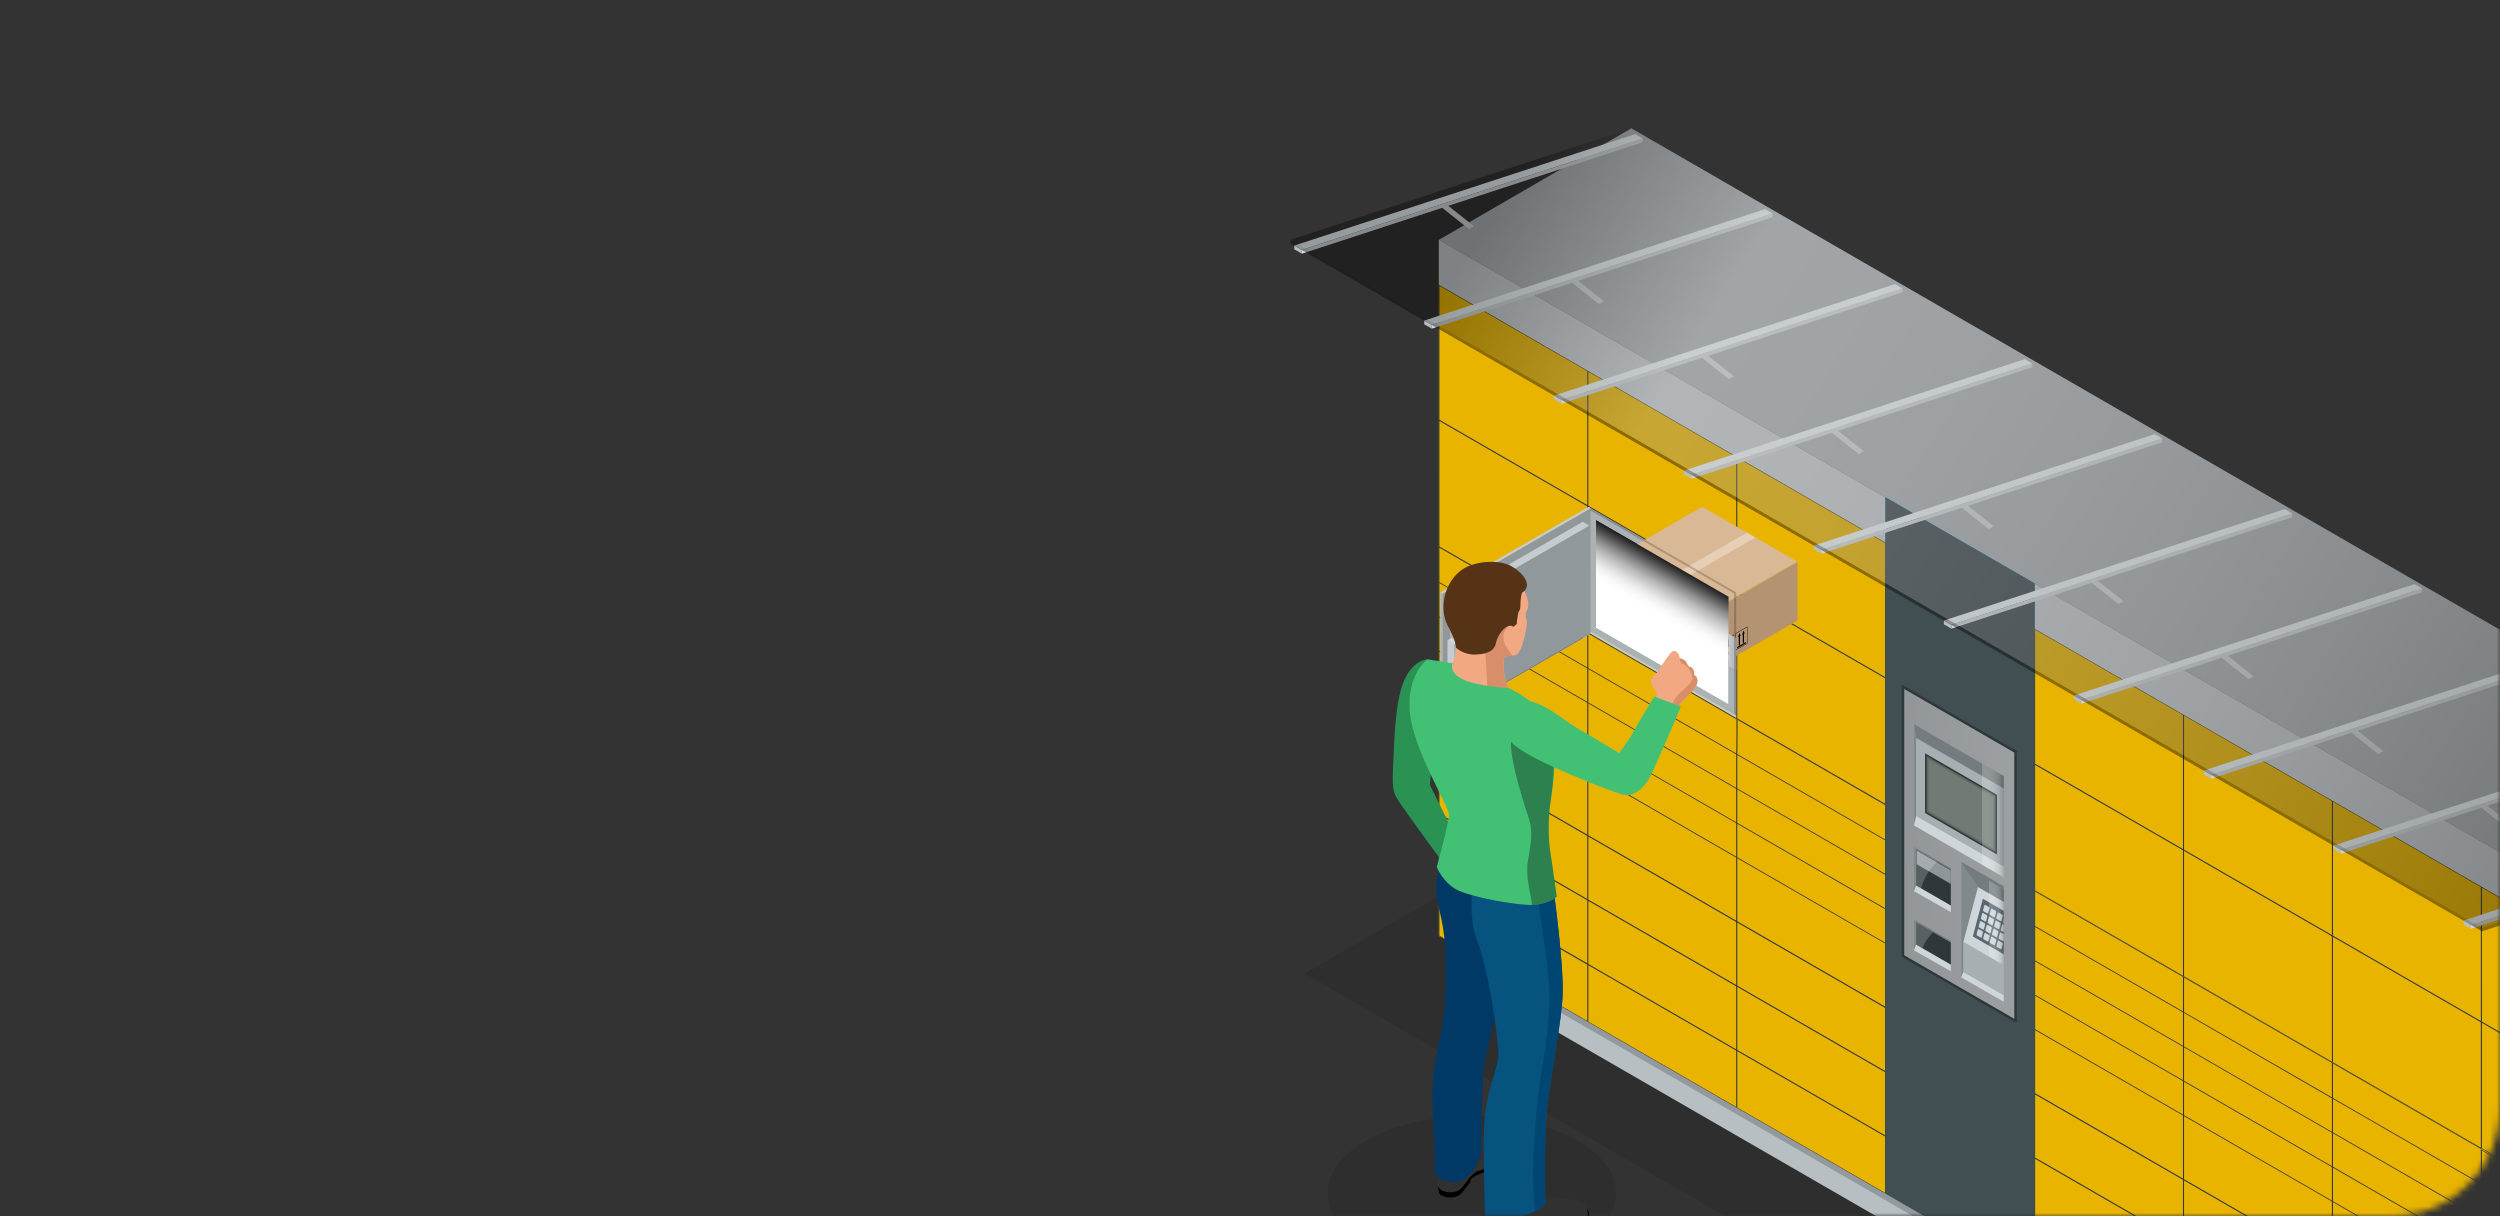 <svg width="370" height="180" viewBox="0 0 370 180" fill="none" xmlns="http://www.w3.org/2000/svg"><rect x="0" y="0" width="370" height="180" fill="#333333" stroke="none"/><mask id="a" style="mask-type:alpha" maskUnits="userSpaceOnUse" x="0" y="0" width="370" height="180"><rect width="370" height="180" rx="16" fill="#fff"/></mask><g mask="url(#a)"><path d="M217.829 187.864c11.787 0 21.342-5.077 21.342-11.339 0-6.262-9.555-11.338-21.342-11.338-11.787 0-21.343 5.076-21.343 11.338s9.556 11.339 21.343 11.339z" fill="#000" opacity=".1"/><path d="M242.67 126.021h-18.315l-31.248 18.069 176.33 101.802h18.317L419 227.824 242.67 126.021z" fill="#000" opacity=".1"/><path d="M389.283 240.316l-176.33-101.801.002-103.022 176.33 101.801-.002 103.022z" fill="#E9B400"/><path d="M389.283 143.958L212.953 42.155l.002-6.662 176.33 101.801-.002 6.664z" fill="#C5CCD0"/><path d="M389.285 137.294L212.955 35.493 241.434 19l176.33 101.801-28.479 16.493z" fill="#ABB2B6"/><path d="M301.119 193.527l-22.042-12.725.002-107.134 22.041 12.725-.001 107.134z" fill="#414E52"/><path d="M301.163 193.606l-.067-.039-22.065-12.739V73.585l.069.037 22.063 12.739v107.245zm-22.042-12.83l21.952 12.673V86.421l-21.952-12.673v107.028z" fill="#065381"/><path d="M367.243 170.002l-22.041-12.725-22.041-12.732-22.042-12.725v57.602l22.042 12.726 22.039 12.725 22.042 12.725 22.041 12.725v-57.465l-22.041-12.725.001-.131zm-21.961-12.587l21.883 12.633v5.091l-21.881-12.634-.002-5.09zm21.883 61.515l-21.883-12.633v-9.333l21.883 12.627v9.339zm-22.042-12.727l-21.882-12.632v-9.332l21.882 12.633v9.331zm-22.043-41.108v9.333l-21.881-12.632v-9.333l21.881 12.632zm22.042 12.725v9.333l-21.883-12.632v-9.332l21.883 12.631zm-21.883-3.11l21.883 12.633v9.333l-21.883-12.632v-9.334zm43.926 34.696l-21.884-12.63v-9.333l21.884 12.625v9.338zm0-9.523l-21.881-12.633v-9.333l21.881 12.637v9.329zM323.241 160.1l21.881 12.633v4.955l-21.881-12.634V160.1zm43.924 30.31l-21.883-12.627v-4.961l21.883 12.633v4.955zm-43.924-40.494l21.881 12.64v4.953l-21.881-12.632v-4.961zm21.881 17.724v4.954l-21.881-12.633v-4.955l21.881 12.634zm22.043 17.674l-21.881-12.633v-4.955l21.881 12.639v4.949zm0-5.09l-21.881-12.633v-4.95l21.881 12.633v4.95zm-43.924-35.534l21.881 12.626v5.092l-21.881-12.623v-5.095zm-22.042-12.731l21.881 12.634v5.095l-21.881-12.633v-5.096zm21.881 17.865v4.955l-21.881-12.634v-4.954l21.881 12.633zm0 5.091v4.954l-21.881-12.633v-4.955l21.881 12.634zm0 5.09v4.953l-21.881-12.632v-4.955l21.881 12.634zm0 14.613v9.333l-21.881-12.632v-9.333l21.881 12.632zm0 9.522v9.333l-21.881-12.632v-9.332l21.881 12.631zm0 17.864l-21.881-12.634v-8.339l21.881 12.634v8.339zm22.042 12.723l-21.883-12.632v-8.339l21.883 12.632v8.339zm22.043 12.725l-21.883-12.632v-8.34l21.883 12.633v8.339zm22.04 12.727l-21.876-12.633v-8.339l21.881 12.632-.005 8.34zm-21.876-21.157v-9.333l21.874 12.629v9.332l-21.874-12.628zm0-9.523v-9.333L389.21 212.8v9.333l-21.881-12.634zm0-9.524v-9.333l21.882 12.634v9.332l-21.882-12.633zm0-9.474v-4.954l21.882 12.633v4.955l-21.882-12.634zm0-5.09v-4.954l21.882 12.633v4.954l-21.882-12.633zm0-5.09v-4.955L389.211 188v4.954l-21.882-12.633zm0-10.044l21.882 12.632v4.955l-21.882-12.634v-4.953zm-110.293-63.912l22.042 12.725V80.332l-22.04-12.727-22.041-12.723-22.042-12.727v38.76l22.042 12.725 22.039 12.725zm-.078-.137l-21.883-12.634V75.035l21.883 12.634v18.559zm22.041 12.725l-21.882-12.634V87.76l21.882 12.634v18.559zm-21.881-51.209l21.881 12.634v19.831l-21.882-12.632.001-19.833zM235.077 55.02l21.881 12.634v19.83l-21.883-12.631.002-19.833zm-22.042-12.725l21.881 12.633v19.831l-21.881-12.631V42.294zm21.881 51.208L213.035 80.87V62.31l21.881 12.633v18.56zm22.122 18.1v-5.223l-22.041-12.725-22.042-12.724v57.584l22.042 12.725 22.041 12.726 22.04 12.725v-52.316l.088-5.226-22.041-12.725-.087 5.179zm.079 10.182v-4.954l21.881 12.633v4.953l-21.881-12.632zm21.881 17.86v9.333l-21.881-12.629v-9.333l21.881 12.629zm-22.042 15.658l-21.881-12.632v-9.333l21.881 12.634v9.331zm0-9.523l-21.881-12.632v-9.332l21.881 12.633v9.331zm0-9.523l-21.881-12.633v-9.333l21.881 12.634v9.332zm-22.04-27.153v4.953l-21.882-12.632v-4.954l21.882 12.633zm22.04 17.683l-21.881-12.637v-4.954l21.883 12.633-.002 4.958zm-22.04-27.864v4.955l-21.882-12.633V86.29l21.882 12.633zm22.04 17.683l-21.881-12.636v-4.955l21.883 12.634-.002 4.957zm0 .136v4.953l-21.881-12.635v-4.956l21.881 12.638zm-21.881-22.953l21.883 12.637v5.087l-21.883-12.634v-5.09zm-22.04-12.72l21.881 12.633v5.086l-21.881-12.634V81.07zm21.881 22.945v4.953l-21.882-12.632V91.38l21.882 12.634zm0 10.181v9.332l-21.882-12.628v-9.333l21.882 12.629zm0 9.522v9.333l-21.882-12.627v-9.333l21.882 12.627zm0 9.523v9.333l-21.882-12.627v-9.333l21.882 12.627zm0 17.863l-21.882-12.634v-8.332l21.881 12.634.001 8.332zm22.042 12.723l-21.883-12.631v-8.341l21.881 12.634.002 8.338zm22.041 12.726l-21.882-12.632v-8.341l21.881 12.634.001 8.339zm-21.882-21.156v-9.333l21.881 12.634v9.332l-21.881-12.633zm0-9.523v-9.332l21.881 12.633v9.333l-21.881-12.634zm0-18.992v-4.96l21.881 12.637v4.954l-21.881-12.631zm0-10.181v-4.96l21.881 12.634v4.953L257.117 116.7zm21.961 2.495l-.084 5.043-21.876-12.634.084-5.042 21.876 12.633z" fill="#2E383B"/><path d="M367.243 131.232l-22.042-12.72-22.041-12.725-22.04-12.727v38.755l22.04 12.73 22.041 12.726 22.042 12.725 22.041 12.725v-38.763l-22.041-12.726zm.08.138l21.881 12.633v19.832l-21.876-12.632-.005-19.833zm-22.041-12.725l21.882 12.638v19.826l-21.881-12.631-.001-19.833zM323.24 105.92l21.881 12.633v19.831l-21.881-12.632V105.92zm-22.041-12.725l21.882 12.633v19.831l-21.882-12.632V93.195zm21.881 51.208l-21.881-12.629v-18.563l21.881 12.633v18.559zm22.041 12.725l-21.881-12.633v-18.559l21.881 12.633v18.559zm22.043 12.725l-21.881-12.633v-18.559l21.881 12.633v18.559zm22.042 12.725l-21.878-12.633v-18.559l21.881 12.634-.003 18.558z" fill="#2E383B"/><path d="M387.735 243.535L214.863 143.73l.002-4.111 172.87 99.805v4.111z" fill="#B8BFC3"/><path d="M387.735 240.377l-172.872-99.805.002-.953 172.87 99.805v.953z" fill="#000" opacity=".2"/><path d="M281.451 141.6v-40.279l17.038 9.838v40.28l-17.038-9.839z" fill="#2E383B"/><path d="M298.113 111.377l-16.283-9.402-.002 39.407 16.285 9.402v-39.407z" fill="url(#paint0_linear_95_2447)"/><path d="M283.593 120.813l-.315 1.36v-14.981l.315 2.043v11.578z" fill="#82898D"/><path d="M296.55 128.222l-12.957-7.483-.315 1.434 13.272 7.661v-1.612z" fill="#CFD6DA"/><path d="M296.55 114.855l-13.272-7.663.315 2.043 12.957 7.483v-1.863z" fill="#757C80"/><path d="M296.55 116.718l-12.957-7.483v11.504l12.957 7.483v-11.504z" fill="#A8AFB3"/><path d="M295.56 117.638l-10.651-6.148v8.835l10.651 6.148v-8.835z" fill="#2E383B"/><path d="M285.136 120.192l.001-8.309 10.196 5.888v8.309l-10.197-5.888z" fill="#58625B"/><path d="M285.23 120.138v-8.091l10.008 5.778v8.091l-10.008-5.778z" fill="#5E6861"/><path d="M285.325 120.084v-7.875l9.819 5.67v7.873l-9.819-5.668z" fill="#656F68"/><path d="M285.419 120.028l.002-7.656 9.629 5.561v7.657l-9.631-5.562z" fill="#6B756E"/><path d="M285.514 119.974v-7.438l9.442 5.452v7.439l-9.442-5.453z" fill="#717B74"/><path style="mix-blend-mode:multiply" opacity=".2" d="M293.348 113.004v14.982l3.202 1.848v-14.979l-3.202-1.851z" fill="url(#paint1_linear_95_2447)"/><path d="M288.724 128.724l-5.133-2.963-.313-.411 5.446 3.145v.229z" fill="#757C80"/><path d="M283.591 131.044v-5.283l-.313-.411v6.554l.313-.86z" fill="#82898D"/><path d="M283.591 131.044l5.133 2.964v.989l-5.446-3.093.313-.86z" fill="#CFD6DA"/><path d="M283.592 131.044l5.133 2.964v-5.284l-5.133-2.963v5.283z" fill="#2E383B"/><path d="M288.725 128.804l-5.058-2.912v2.015l5.058 2.913v-2.016z" fill="#8F969A"/><path d="M283.592 125.761v5.283l.756.437a7.44 7.44 0 012.368-3.918l-3.124-1.802z" fill="#fff" opacity=".2"/><path d="M288.724 139.486l-5.133-2.965-.313-.409 5.446 3.143v.231z" fill="#757C80"/><path d="M283.591 139.796v-3.275l-.313-.409v4.543l.313-.859z" fill="#82898D"/><path d="M283.591 139.796l5.133 2.963v.989l-5.446-3.093.313-.859z" fill="#CFD6DA"/><path d="M283.592 139.796l5.133 2.963v-3.273l-5.133-2.965v3.275z" fill="#2E383B"/><path d="M283.592 136.523v3.274l.915.529c.37-.883.91-1.684 1.59-2.358l-2.505-1.445z" fill="#fff" opacity=".2"/><path d="M292.751 131.301l-2.17-3.079-.312-.683v17.101l.312-.808v-4.346l2.17-8.185z" fill="#82898D"/><path d="M296.551 148.267l-6.282-3.627.312-.808 5.97 3.444v.991z" fill="#CFD6DA"/><path d="M296.579 142.862l-5.998-3.463v4.433l5.97 3.444.028-4.414z" fill="#A8AFB3"/><path d="M296.551 131.165l-6.282-3.626.312.683 5.97 3.402v-.459zm0 .459l-5.97-3.402 2.169 3.079 3.801 2.194v-1.871z" fill="#757C80"/><path d="M296.551 133.495l-3.801-2.194-2.169 8.098 5.97 3.447v-9.351z" fill="#CFD6DA"/><path d="M296.551 134.802l-3.088-1.781-1.488 5.573 4.576 2.641v-6.433z" fill="#586770"/><path d="M294.342 135.765l-.18.668a.195.195 0 00.087.208l.512.296a.102.102 0 00.1.013.106.106 0 00.064-.079l.18-.668a.2.2 0 00-.087-.209l-.512-.295a.124.124 0 00-.049-.02.105.105 0 00-.115.086zm.226-.316l.513.294a.097.097 0 00.048.02.101.101 0 00.094-.037.11.11 0 00.022-.048l.18-.668a.202.202 0 00-.087-.21l-.511-.294a.097.097 0 00-.048-.02.101.101 0 00-.094.037.11.11 0 00-.022.048l-.18.668a.198.198 0 00.01.118.21.21 0 00.075.092zm-1.304.625l.513.295c.014.01.031.016.048.019a.11.11 0 00.051-.007.1.1 0 00.042-.031.09.09 0 00.022-.047l.179-.668a.192.192 0 00-.087-.208l-.511-.296a.102.102 0 00-.1-.013.098.098 0 00-.042.031.095.095 0 00-.021.048l-.179.668a.193.193 0 00.085.209zm.322-1.189l.511.295c.014.011.03.018.048.02a.105.105 0 00.115-.085l.179-.668a.198.198 0 00-.085-.208l-.513-.297a.106.106 0 00-.048-.019.1.1 0 00-.094.037.106.106 0 00-.022.048l-.178.669a.198.198 0 00.01.118.188.188 0 00.077.09zm2.722 2.016l-.18.668a.2.2 0 00.01.118.198.198 0 00.077.09l.327.193v-1.089l-.083-.047a.106.106 0 00-.093-.004.101.101 0 00-.058.071zm.226-.318l.017.01v-.601l-.103.383a.19.19 0 00.011.118.195.195 0 00.075.09zm-.982-.568l.512.296a.102.102 0 00.101.013.093.093 0 00.042-.031.098.098 0 00.021-.049l.179-.668a.195.195 0 00-.085-.208l-.513-.294a.097.097 0 00-.048-.02.113.113 0 00-.052.006.11.11 0 00-.042.031.11.11 0 00-.022.048l-.178.668a.199.199 0 00.009.118.197.197 0 00.076.09zm-.228.318l-.178.668a.195.195 0 00.085.208l.512.296a.11.11 0 00.049.019.105.105 0 00.093-.039.102.102 0 00.022-.047l.178-.668a.188.188 0 00-.01-.117.191.191 0 00-.075-.091l-.512-.296a.105.105 0 00-.101-.012.106.106 0 00-.063.079zm-1.933 1.48l-.512-.295a.11.11 0 00-.049-.02.105.105 0 00-.115.086l-.18.668a.199.199 0 00.086.209l.513.295a.102.102 0 00.1.013.106.106 0 00.064-.079l.18-.668a.2.2 0 00-.087-.209zm2.193.819l.179-.668a.198.198 0 00-.01-.118.199.199 0 00-.077-.09l-.512-.297a.11.11 0 00-.101-.013.103.103 0 00-.042.032.109.109 0 00-.021.048l-.18.668a.19.19 0 00.011.118.19.19 0 00.076.09l.512.297a.105.105 0 00.101.012.096.096 0 00.043-.031.109.109 0 00.021-.048zm-1.965-1.127l.178-.668a.198.198 0 00-.087-.21l-.512-.294a.097.097 0 00-.049-.02.11.11 0 00-.051.006.11.11 0 00-.042.031.1.1 0 00-.022.048l-.18.668a.202.202 0 00.087.21l.512.295a.11.11 0 00.101.013.122.122 0 00.043-.031.117.117 0 00.022-.048zm2.932.755l-.403-.233a.11.11 0 00-.1-.012.107.107 0 00-.064.078l-.178.668a.19.19 0 00.01.118c.015.038.042.07.076.091l.513.297a.116.116 0 00.038.015.108.108 0 00.04-.001.104.104 0 00.037-.017.097.097 0 00.027-.03l.004-.974zm-.21 1.257l-.513-.296a.102.102 0 00-.1-.013.098.098 0 00-.042.031.092.092 0 00-.021.047l-.179.668a.198.198 0 00.087.21l.512.295c.015.01.031.017.049.02a.105.105 0 00.115-.086l.179-.668a.2.2 0 00-.01-.118.199.199 0 00-.077-.09zm-1.967-1.136l-.512-.296a.11.11 0 00-.049-.019.117.117 0 00-.052.007.106.106 0 00-.063.079l-.178.668a.192.192 0 00.01.118.19.19 0 00.076.09l.511.296a.11.11 0 00.049.019.117.117 0 00.052-.007.107.107 0 00.041-.032.102.102 0 00.022-.047l.178-.668a.195.195 0 00-.085-.208zm.983.568l-.513-.298a.107.107 0 00-.048-.02.12.12 0 00-.053.007.11.11 0 00-.042.032.097.097 0 00-.02.048l-.181.668a.206.206 0 00.011.118.202.202 0 00.076.09l.513.295a.102.102 0 00.1.013.098.098 0 00.042-.031.095.095 0 00.021-.048l.181-.668a.2.2 0 00-.087-.206zm-.756-.886l.179-.668a.195.195 0 00-.086-.208l-.512-.294a.097.097 0 00-.049-.02.11.11 0 00-.051.006.103.103 0 00-.042.032.093.093 0 00-.022.047l-.178.668a.197.197 0 00.086.208l.513.297c.014.01.031.016.048.018a.103.103 0 00.114-.086z" fill="#CFD6DA"/><path style="mix-blend-mode:multiply" opacity=".2" d="M296.551 142.846l-2.186-1.262v-11.237l2.186 1.277v11.222z" fill="url(#paint2_linear_95_2447)"/><path d="M243.112 20.497l-1.118-.646-50.434 16.493 1.118.645 50.434-16.492z" fill="#EBF2F6"/><path d="M243.113 21.053v-.556l-50.434 16.492v.559l50.434-16.495z" fill="#D1D8DC"/><path d="M192.678 36.99l-1.118-.646v.557l1.118.646v-.558z" fill="#B8BFC3"/><path d="M218.144 33.475l-.716.443-4.199-3.33.717-.441 4.198 3.328z" fill="#D1D8DC"/><path d="M262.337 31.596l-1.118-.645-50.434 16.492 1.12.646 50.432-16.493z" fill="#EBF2F6"/><path d="M262.338 32.153v-.557l-50.433 16.492v.557l50.433-16.492z" fill="#D1D8DC"/><path d="M211.905 48.089l-1.12-.646V48l1.12.645v-.556z" fill="#B8BFC3"/><path d="M237.37 44.575l-.717.442-4.2-3.329.717-.442 4.2 3.329z" fill="#D1D8DC"/><path d="M281.564 42.695l-1.118-.645-50.434 16.492 1.118.646 50.434-16.493z" fill="#EBF2F6"/><path d="M281.565 43.252v-.557l-50.434 16.493v.556l50.434-16.492z" fill="#D1D8DC"/><path d="M231.13 59.188l-1.118-.645v.556l1.118.645v-.556z" fill="#B8BFC3"/><path d="M256.596 55.674l-.717.442-4.198-3.328.717-.442 4.198 3.328z" fill="#D1D8DC"/><path d="M300.791 53.794l-1.12-.645-50.434 16.493 1.119.645 50.435-16.493z" fill="#EBF2F6"/><path d="M300.791 54.351v-.557l-50.436 16.493v.557l50.436-16.493z" fill="#D1D8DC"/><path d="M250.356 70.287l-1.119-.645v.556l1.119.646v-.557z" fill="#B8BFC3"/><path d="M275.822 66.773l-.717.442-4.2-3.328.717-.442 4.2 3.328z" fill="#D1D8DC"/><path d="M320.016 64.894l-1.118-.645-50.434 16.492 1.118.645 50.434-16.492z" fill="#EBF2F6"/><path d="M320.017 65.45v-.556l-50.434 16.492v.557l50.434-16.493z" fill="#D1D8DC"/><path d="M269.582 81.386l-1.118-.645v.557l1.118.645v-.557z" fill="#B8BFC3"/><path d="M295.048 77.873l-.717.442-4.198-3.329.717-.442 4.198 3.329z" fill="#D1D8DC"/><path d="M339.242 75.993l-1.119-.645-50.434 16.493 1.119.645 50.434-16.493z" fill="#EBF2F6"/><path d="M339.242 76.55v-.557l-50.434 16.493v.556l50.434-16.492z" fill="#D1D8DC"/><path d="M288.808 92.486l-1.119-.645v.556l1.119.645v-.556z" fill="#B8BFC3"/><path d="M314.274 88.972l-.717.442-4.2-3.329.718-.442 4.199 3.329z" fill="#D1D8DC"/><path d="M358.469 87.092l-1.118-.646-50.434 16.494 1.118.645 50.434-16.493z" fill="#EBF2F6"/><path d="M358.469 87.649v-.557l-50.434 16.493v.557l50.434-16.493z" fill="#D1D8DC"/><path d="M308.035 103.585l-1.118-.645v.556l1.118.646v-.557z" fill="#B8BFC3"/><path d="M333.5 100.071l-.715.442-4.2-3.328.717-.444 4.198 3.33z" fill="#D1D8DC"/><path d="M377.694 98.192l-1.118-.645-50.434 16.492 1.12.645 50.432-16.492z" fill="#EBF2F6"/><path d="M377.694 98.748v-.556l-50.432 16.492v.557l50.432-16.493z" fill="#D1D8DC"/><path d="M327.262 114.684l-1.12-.645v.557l1.12.645v-.557z" fill="#B8BFC3"/><path d="M352.726 111.171l-.717.442-4.199-3.331.717-.442 4.199 3.331z" fill="#D1D8DC"/><path d="M396.92 109.291l-1.118-.645-50.434 16.492 1.118.646 50.434-16.493z" fill="#EBF2F6"/><path d="M396.921 109.848v-.557l-50.434 16.493v.556l50.434-16.492z" fill="#D1D8DC"/><path d="M346.486 125.784l-1.118-.646v.557l1.118.645v-.556z" fill="#B8BFC3"/><path d="M371.952 122.27l-.717.442-4.198-3.329.717-.443 4.198 3.33z" fill="#D1D8DC"/><path d="M416.146 120.39l-1.118-.646-50.434 16.494 1.118.645 50.434-16.493z" fill="#EBF2F6"/><path d="M416.146 120.947v-.557l-50.434 16.493v.557l50.434-16.493z" fill="#D1D8DC"/><path d="M365.712 136.883l-1.118-.645v.556l1.118.646v-.557z" fill="#B8BFC3"/><path d="M367.33 137.294L191 35.493 241.434 19l176.33 101.801-50.434 16.493z" fill="#000" opacity=".2"/><path d="M367.33 137.294L191 35.493v.543l176.33 101.801 50.434-16.492v-.544l-50.434 16.493z" fill="#000" opacity=".4"/><path opacity=".2" d="M367.33 137.294L191 35.493 241.434 19l176.33 101.801-50.434 16.493z" fill="url(#paint3_linear_95_2447)"/><path d="M235.39 93.44l.002-18.221-.318-.184v18.559l21.883 12.634v-.338L235.39 93.44z" fill="#C5CCD0"/><path d="M235.074 75.035v18.559l.316-.154.002-18.221-.318-.184z" fill="#92999D"/><path d="M235.391 93.44l21.566 12.45V87.669l-21.565-12.45-.001 18.221z" fill="#ABB2B6"/><path d="M236.208 92.94l.002-15.942 19.615 11.325v15.941l-19.617-11.325z" fill="#414E52"/><path d="M236.209 84.97v7.97h.002l13.805-7.97L236.211 77l-.002.002v7.968z" fill="#344145"/><path d="M213.193 106.228l.323.216v-18.56l21.881-12.633-.323-.216-21.881 12.634v18.559z" fill="#C5CCD0"/><path d="M213.516 87.885l-.323-.216v18.559l.323.216v-18.56z" fill="#ABB2B6"/><path d="M213.517 106.444l21.881-12.634V75.251l-21.881 12.634v18.559z" fill="#91989C"/><path d="M214.649 89.838l19.615-11.325v15.94l-19.615 11.326v-15.94z" fill="#000" opacity=".2"/><path d="M237.829 83.189l14.099 8.142v8.635l-14.101-8.14.002-8.637z" fill="#CCAC88"/><path d="M266.028 83.189v8.637l-14.1 8.14v-8.635l14.1-8.142z" fill="#B39372"/><path d="M251.928 91.235l-14.058-8.117 14.058-8.117 14.06 8.117-14.06 8.117z" fill="#D9B995"/><path d="M238.787 91.25l3.488 2.013v-1.981l-3.488-2.012v1.98z" fill="#E2E9ED"/><path d="M242.021 92.865l-.081-.047v-1.503l.081.047v1.503zm-.138-.08l-.08-.046v-1.503l.08.046v1.503zm-1.824-1.053l-.079-.044v-1.505l.079.046v1.503zm1.505.868l-.079-.044v-1.503l.079.046V92.6zm.16.092l-.039-.023v-1.501l.039.024v1.5zm-2.161-1.245l-.081-.047v-1.503l.081.046v1.504zm-.138-.08l-.08-.046v-1.504l.08.046v1.504zm-.317-1.687v1.502l-.081-.044v-1.505l.081.048zm.159 1.595l-.041-.022v-1.504l.041.025v1.501zm1.825 1.053l-.08-.047v-1.502l.08.046v1.503zm-.32-.183l-.082-.046.004-1.503.078.046v1.503zm.162.092l-.041-.023V90.71l.041.023v1.503zm.419.242l-.04-.023v-1.501l.04.023v1.5zm-.111-.062l-.039-.023v-1.505l.039.023v1.505zm-.651-.377l-.039-.023v-1.503l.039.023v1.503zm-.134-.078l-.041-.023v-1.503l.041.02v1.505zm-.15-.087l-.041-.023V90.35l.041.022v1.503zm-.438-.255l-.039-.02v-1.505l.039.025v1.5zm-.141-.08l-.04-.022v-1.502l.04.022v1.503z" fill="#000"/><path d="M237.87 83.118l14.058 8.117v.096l-14.099-8.142.041-.07z" fill="#E6C6A2"/><path d="M265.987 83.118l.041.07-14.1 8.143v-.097l14.059-8.116z" fill="#C0A07F"/><path d="M253.596 95.95v-.065l.061-.035v.067c.247-.129.463-.101.586.056a.115.115 0 00-.089.015.308.308 0 00-.131.191c-.016-.055-.07-.075-.132-.037a.312.312 0 00-.133.19c-.015-.058-.069-.074-.131-.038a.317.317 0 00-.134.19c-.015-.056-.067-.074-.131-.04a.303.303 0 00-.131.194c-.017-.058-.071-.074-.133-.038a.245.245 0 00-.088.087c.118-.299.322-.555.586-.737z" fill="#000"/><path d="M253.656 97.632l-.06.036V96.38l.06-.038v1.289zm.148.145a.326.326 0 00.147-.254l.061-.036a.464.464 0 01-.208.36c-.115.068-.208.015-.208-.119l.06-.034c0 .093.066.13.148.083zm2.351-3.364v.712a.958.958 0 01-.44.76c-.242.14-.441.027-.441-.253v-.712l.881-.507zm-.504 2.231v-.635l.1-.057v.633l.1-.057.296-.092v.06l-.88.508v-.06l.294-.249.09-.05zm2.739-1.624v.19l-1.308.755v-.189l1.308-.756zm-.876.427l-.172.099V94.25l-.105.061.192-.64.193.419-.108.062v1.295zm.596-.343l-.172.1v-1.297l-.106.06.192-.64.193.42-.107.061v1.296z" fill="#000"/><path d="M252.755 96.107l1.744-1.008v2.51l-1.744 1.007v-2.509zm1.698-.913l-1.651.953v2.378l1.651-.954v-2.377zm.383-.285l1.744-1.009v2.508l-1.744 1.007V94.91zm1.696-.917l-1.652.954v2.38l1.652-.953v-2.381zm.334-.257l1.746-1.007v2.51l-1.746 1.007v-2.51zm1.695-.914l-1.651.951v2.381l1.651-.953v-2.379z" fill="#000"/><path d="M245.696 87.685l14.1-8.14-1.252-.723-14.101 8.14 1.253.723zm0 2.349v-2.348l-1.253-.722v2.347l1.253.723z" fill="#E6CFB5"/><path style="mix-blend-mode:multiply" d="M236.208 92.94l.002-15.942 19.615 11.325v15.941l-19.617-11.325z" fill="url(#paint4_linear_95_2447)"/><path d="M214.649 88.54l19.615-11.326.979.593-19.614 11.325.001 15.941-.981-.592V88.54z" fill="#C5CCD0"/><path d="M215.629 89.132l-.98-.592v15.941l.981.592-.001-15.94z" fill="#ABB2B6"/><path d="M215.206 95.335l-.979-.595v4.544l.979.594v-4.543z" fill="#C5CCD0"/><path d="M215.628 89.132l19.615-11.325.002 15.943-19.615 11.323-.002-15.94z" fill="#91989C"/><path d="M256.957 99.192l-1.133-.614V93.79l1.133.613v4.789z" fill="url(#paint5_linear_95_2447)"/><path d="M235.393 75.219v.348l21.257 12.274v17.872l.308.177V87.669l-21.565-12.45z" fill="#000" opacity=".2"/><path d="M215.206 95.335l3.332-1.664v4.543l-3.332 1.664v-4.543z" fill="#ABB2B6"/><path d="M215.623 94.883l-.761-.46-.635.317.979.595 3.332-1.664-.22-.133-2.695 1.345z" fill="#D2D9DD"/><path d="M212.83 172.954s-.327 2.607.356 3.092c.682.484 2.066.605 2.863.013.798-.593 1.571-2.432 2.792-2.764 1.221-.332 4.223-1.793 4.468-3.522.246-1.729-2.939-1.942-4.841-1.3-1.903.642-5.638 4.481-5.638 4.481z" fill="#313131"/><path d="M223.081 168.915a1.067 1.067 0 01.231.863c-.245 1.729-3.247 3.188-4.468 3.522-1.221.334-1.998 2.173-2.792 2.764-.794.591-2.185.471-2.863-.013a.975.975 0 01-.31-.547v.08c-.016.55.051 1.045.305 1.226.678.491 2.068.606 2.863.013.492-.37.983-1.226 1.584-1.899v-.327a3.246 3.246 0 011.208-.783c1.2-.408 4.499-2.063 4.748-3.794.036-.303-.314-.926-.506-1.105z" fill="#000"/><path d="M234.806 178.615c-.313-.835-1.131-.96-3.656-1.325-2.5-.36-3.592-.072-4.403-.804l-5.86.842s-.949 2.855-.624 3.549c.326.695 1.702 1.31 3.576 1.146 1.875-.163 3.655.086 5.217.3 1.562.215 6.96-.475 5.75-3.708z" fill="#313131"/><path d="M235.048 179.152a1.036 1.036 0 00-.163-.29c.85 3.022-4.313 3.672-5.832 3.461-1.562-.214-3.344-.462-5.217-.3-1.873.163-3.251-.451-3.576-1.146a.945.945 0 01-.067-.348 3.809 3.809 0 00-.052.384c-.071.374-.089.691 0 .868.327.696 1.703 1.31 3.576 1.146.465-.039.928-.055 1.382-.052l.055-.409c1.285.034 2.566.152 3.835.353 1.56.216 7.271-.435 6.059-3.667z" fill="#000"/><path d="M222.426 145.189l-2.757-15.751-5.652-3.789s-1.578 3.579-1.415 6.243c.164 2.664.983 4.054 1.261 7.99.278 3.936.102 9.471-.434 12.187-.535 2.716-1.647 6.385-1.383 11.705.263 5.32.339 10.053.339 10.053s2.375 2.109 4.466.555c2.091-1.554 2.392-4.211 2.392-4.211s-.065-10.479.655-13.767c.721-3.287 2.528-11.215 2.528-11.215z" fill="#003966"/><path d="M218.186 128.664s-1.177 6.514.442 10.552c1.619 4.038 3.401 15.607 3.094 17.503-.306 1.896-1.865 5.446-2.064 9.711-.2 4.265.163 13.814.163 13.814s5.39.854 8.902-1.965c0 0-.301-8.979.266-14.346.542-5.133 2.187-12.884 2.282-16.956.128-5.272-1.64-17.487-1.64-17.487l-11.445-.826z" fill="#065380"/><path d="M227.704 129.353l-.328 2.361s1.5 9.169 1.837 13.572c.338 4.402-.465 9.871-1.015 12.96-.52 2.913-1.924 14.42-1.013 20.999a8.352 8.352 0 001.545-.973s-.301-8.979.266-14.346c.542-5.133 2.187-12.884 2.282-16.956.121-5.265-1.647-17.48-1.647-17.48l-1.927-.137z" fill="#004673"/><path d="M211.715 98.688l-.443-1.099s-2.307-.011-3.635 3.584c-.809 2.193-1.146 5.141-1.354 9.932-.208 4.791-.341 5.731.502 7.119.844 1.389 6.758 9.433 6.758 9.433l1.321-4.965-3.234-6.503.645-7.785-.56-9.716z" fill="#2A9354"/><path d="M214.567 98.662c.571-.727.89-1.618.909-2.541.048-2.129-1.693-3.123-1.424-6.075.268-2.952 2.069-5.32 3.79-5.917 1.721-.598 5.632-.565 7.219 2.223 1.586 2.789 1.136 3.678.848 4.167-.288.49.039 1.146.067 1.54.028.392-.408 3.405-1.225 4.531-.589.82-1.869.279-2.108.745-.239.467-.179 2.921.627 4.568 0 0-3.575 2.144-7.052 1.179-3.478-.964-1.651-4.42-1.651-4.42z" fill="#F2A983"/><path d="M222.635 97.339c.15-.293.706-.192 1.246-.274-.452-.571-1.015-1.38-1.13-1.706 0 0-.737-1.706.352-2.366l-.064-.244c-.781.406-1.473 1.638-1.611 2.325-.142.724-.522 1.31-1.608 1.602.13 1.661.313 4.404.275 6.323a31.906 31.906 0 003.167-1.092c-.806-1.647-.865-4.1-.627-4.568z" fill="#D88F69"/><path d="M223.802 83.862c-1.756-1.077-5.459-.909-7.399.44-2.664 1.85-3.674 5.985-1.816 8.87.383.892.83 1.653.882 2.659a4.134 4.134 0 002.97 1.025c2.178-.085 2.794-.819 2.985-1.785.192-.966 1.495-3.024 2.581-2.31l.47-.423s.108-1.712.412-2.004c.233-.222.023-1.755.409-2.664a1.14 1.14 0 00.511-.463c.549-.914-.25-2.27-2.005-3.345z" fill="#563317"/><path d="M221.428 95.074c.195-.97 1.495-3.024 2.58-2.31l.47-.422a10.3 10.3 0 01.229-1.603c-1.08.828-3.161 2.372-4.257 2.837-1.146.491-3.95.154-5.866-.404.385.894.833 1.657.886 2.662a4.13 4.13 0 002.97 1.025c2.186-.085 2.796-.816 2.988-1.785z" fill="#563317" opacity=".3"/><path d="M214.985 98.167s-.678 1.384 1.601 2.425c2.28 1.041 6.713 1.239 6.713 1.239s4.421 1.98 6.016 5.21c1.595 3.231.399 10.086.121 11.964-.278 1.878-.327 4.946.012 7.062.338 2.115.951 6.631.951 6.631s-.819.892-2.962 1.194c-2.143.301-9.978-1.117-11.987-2.293-2.009-1.175-2.8-3.274-2.8-3.274s1.778-6.445 1.785-7.743c.007-1.298-5.323-9.649-5.789-15.247-.467-5.598 2.632-7.752 2.632-7.752l3.707.584z" fill="#42C175"/><path opacity=".33" d="M226.72 133.932c.237.004.475-.01.711-.041 2.149-.301 2.961-1.193 2.961-1.193s-.604-4.514-.951-6.631-.288-5.182-.011-7.062c.242-1.626.969-6.572.121-9.966-1.775.412-5.359-.811-5.744-.026-.892 1.801 1.66 9.701 2.348 11.751.688 2.049.588 3.173-.033 6.712-.396 2.244.478 4.858.598 6.456z" fill="#000"/><path d="M244.517 104.687s.806-1.801.663-2.12c-.142-.32-1.102-1.553-.781-2.075.244-.369.535-.704.866-.997 0 0 1.508-2.322 1.877-2.74.368-.42.62-.533 1.023-.258.403.275.424.945.424.945s.729.103.968.576.412.72.561.688c.149-.033.626.327.595.866-.031.539.383.46.407.714.025.254.431.704-.61 1.93-1.042 1.226-1.716 1.582-1.929 2.235-.213.653-.853 2.343-.853 2.343l-3.211-2.107z" fill="#F2A983"/><path d="M250.119 98.7c-.149.034-.328-.212-.562-.687-.234-.475-.968-.576-.968-.576-.011.968.744.753 1.184 1.35.441.598.604.73.691 1.535.087.804-1.899 2.087-2.484 2.947-.406.589-.951 2.037-1.251 2.872l.999.655s.642-1.693.853-2.343c.211-.65.889-1.007 1.929-2.235s.637-1.677.611-1.931c-.026-.253-.442-.163-.408-.713.034-.55-.452-.9-.594-.873z" fill="#D88F69"/><path d="M244.845 103.084s-2.116 3.406-3.031 5.095c-.76 1.408-2.186 3.275-2.186 3.275s-3.525-2.176-5.997-3.566c-2.472-1.39-5.038-4.093-8.462-4.331-3.158-.227-3.739 4.434-.918 6.821 2.821 2.387 14.367 6.854 15.923 7.217 1.555.364 3.161-.841 4.152-2.853.99-2.013 4.443-10.165 4.443-10.165l-3.924-1.493z" fill="#42C175"/></g><defs><linearGradient id="paint0_linear_95_2447" x1="303.444" y1="126.126" x2="261.07" y2="126.925" gradientUnits="userSpaceOnUse"><stop stop-color="#A0A3A5"/><stop offset="1" stop-color="#878A8C"/></linearGradient><linearGradient id="paint1_linear_95_2447" x1="293.348" y1="121.42" x2="296.55" y2="121.42" gradientUnits="userSpaceOnUse"><stop stop-color="#fff"/><stop offset=".26" stop-color="#FDFDFD"/><stop offset=".4" stop-color="#F5F5F5"/><stop offset=".5" stop-color="#E7E7E7"/><stop offset=".6" stop-color="#D4D4D4"/><stop offset=".68" stop-color="#BBB"/><stop offset=".76" stop-color="#9C9C9C"/><stop offset=".83" stop-color="#787878"/><stop offset=".9" stop-color="#4D4D4D"/><stop offset=".96" stop-color="#1E1E1E"/><stop offset="1"/></linearGradient><linearGradient id="paint2_linear_95_2447" x1="294.365" y1="136.596" x2="296.551" y2="136.596" gradientUnits="userSpaceOnUse"><stop stop-color="#fff"/><stop offset=".26" stop-color="#FDFDFD"/><stop offset=".4" stop-color="#F5F5F5"/><stop offset=".5" stop-color="#E7E7E7"/><stop offset=".6" stop-color="#D4D4D4"/><stop offset=".68" stop-color="#BBB"/><stop offset=".76" stop-color="#9C9C9C"/><stop offset=".83" stop-color="#787878"/><stop offset=".9" stop-color="#4D4D4D"/><stop offset=".96" stop-color="#1E1E1E"/><stop offset="1"/></linearGradient><linearGradient id="paint3_linear_95_2447" x1="222.533" y1="25.738" x2="387.768" y2="131.542" gradientUnits="userSpaceOnUse"><stop offset=".01"/><stop offset=".19" stop-color="#fff"/><stop offset=".27" stop-color="#FAFAFA"/><stop offset=".37" stop-color="#EBEBEB"/><stop offset=".48" stop-color="#D2D2D2"/><stop offset=".6" stop-color="#B0B0B0"/><stop offset=".72" stop-color="#848484"/><stop offset=".84" stop-color="#4E4E4E"/><stop offset=".97" stop-color="#101010"/><stop offset="1"/></linearGradient><linearGradient id="paint4_linear_95_2447" x1="242.81" y1="96.225" x2="249.678" y2="84.243" gradientUnits="userSpaceOnUse"><stop offset=".42" stop-color="#fff"/><stop offset=".49" stop-color="#FAFAFA"/><stop offset=".56" stop-color="#EDEDED"/><stop offset=".63" stop-color="#D6D6D6"/><stop offset=".71" stop-color="#B7B7B7"/><stop offset=".79" stop-color="#8E8E8E"/><stop offset=".87" stop-color="#5C5C5C"/><stop offset=".96" stop-color="#232323"/><stop offset="1"/></linearGradient><linearGradient id="paint5_linear_95_2447" x1="255.824" y1="96.49" x2="256.957" y2="96.49" gradientUnits="userSpaceOnUse"><stop stop-color="#C7CACC"/><stop offset="1" stop-color="#AEB1B3"/></linearGradient></defs></svg>